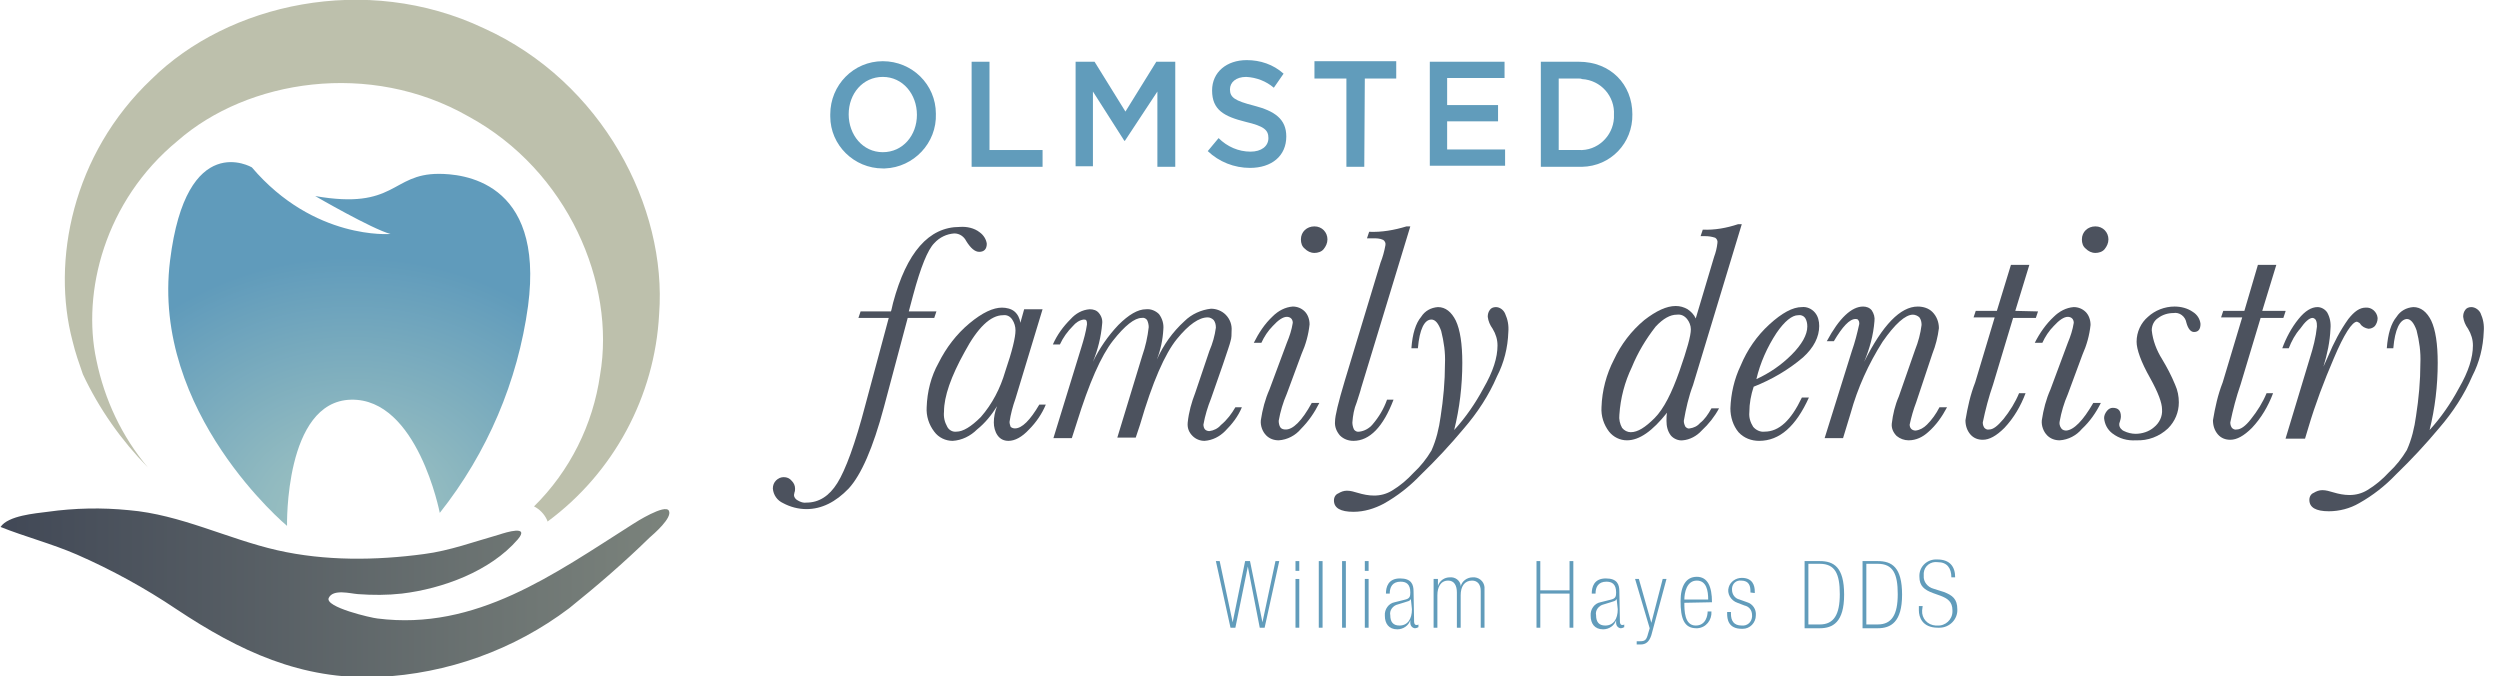 <?xml version="1.0" encoding="utf-8"?>
<!-- Generator: Adobe Illustrator 28.2.0, SVG Export Plug-In . SVG Version: 6.00 Build 0)  -->
<svg version="1.1" id="Layer_1" xmlns="http://www.w3.org/2000/svg" xmlns:xlink="http://www.w3.org/1999/xlink" x="0px" y="0px"
	 viewBox="0 0 461.6 124.9" style="enable-background:new 0 0 461.6 124.9;" xml:space="preserve">
<style type="text/css">
	.st0{fill:url(#SVGID_1_);}
	.st1{fill:#BDC0AC;}
	.st2{fill:url(#SVGID_00000144299961560330818350000008806262411680738223_);}
	.st3{fill:#619CBB;}
	.st4{fill:#4C525E;}
</style>
<radialGradient id="SVGID_1_" cx="79.34" cy="36.881" r="56.58" gradientTransform="matrix(-1 0 0 -0.86 144.48 127.8)" gradientUnits="userSpaceOnUse">
	<stop  offset="0" style="stop-color:#A1C4C2"/>
	<stop  offset="0.3" style="stop-color:#91BAC0"/>
	<stop  offset="0.89" style="stop-color:#68A0BC"/>
	<stop  offset="1" style="stop-color:#609BBB"/>
</radialGradient>
<path class="st0" d="M58.2,36.2c0,0,10.5,6.1,13.9,7c0,0-14.1,1.2-25.6-12.3c0,0-12.1-7.1-15.1,17.2c-3.5,28.1,21.6,49,21.6,49
	s-0.5-23,11.8-23.3s16.4,20.9,16.4,20.9c8.8-11.1,14.4-24.3,16.3-38.2C100.6,33.1,85,32.1,81,32.1C72.2,32.1,73.1,38.8,58.2,36.2z"
	/>
<path class="st1" d="M15.3,69.1c3,6.4,7.1,12.2,12,17.2c-4.8-5.7-8-12.5-9.5-19.8C15.1,54,19.3,37.1,32.8,26
	c12.9-11.3,35.5-14.9,53.7-4.5c18.4,10,27.2,30.9,24.3,47.7c-1.3,9.2-5.6,17.8-12.2,24.3c1,0.5,1.9,1.4,2.4,2.5
	c0,0.1,0.1,0.2,0.1,0.3c12.2-9,19.8-23.1,20.6-38.3c1.5-19.8-10.5-42.9-32.4-52.8C67.5-5.1,42.1,0.7,28,14.6
	C13.3,28.5,9.5,48.3,13.4,63C13.9,65.1,14.6,67.1,15.3,69.1z"/>
<linearGradient id="SVGID_00000163758424963763405770000003884109302085910661_" gradientUnits="userSpaceOnUse" x1="-3.000259e-02" y1="16.663" x2="123.481" y2="16.663" gradientTransform="matrix(1 0 0 -1 0 126)">
	<stop  offset="0" style="stop-color:#414856"/>
	<stop  offset="1" style="stop-color:#7B837C"/>
</linearGradient>
<path style="fill:url(#SVGID_00000163758424963763405770000003884109302085910661_);" d="M116.8,96.8c-14.5,9.2-28.9,19.7-47.1,17.4
	c-1.1-0.1-9.8-2.1-9-3.8s4-0.8,5.4-0.7c2.7,0.2,5.4,0.2,8.1-0.1c7.5-0.9,16.3-4.1,21.4-10c2.3-2.7-2.2-1.3-3.4-0.9
	c-4.6,1.3-9.2,3-13.9,3.6c-8.9,1.2-18.3,1.3-27.1-0.7c-9.2-2.1-17.9-6.6-27.4-7.4c-5-0.5-10-0.4-15,0.3c-2.3,0.3-7.3,0.7-8.7,2.8
	c4.5,1.8,9.5,3.1,14.1,5.1c6.4,2.8,12.6,6.2,18.4,10.1c11.6,7.7,23,13.1,37.3,12.5c12.7-0.6,25-5,35.2-12.7
	c5.1-4.1,10.1-8.4,14.8-13c0.8-0.7,4.3-3.7,3.6-5S117.4,96.4,116.8,96.8L116.8,96.8z"/>
<path class="st3" d="M230.4,104.6L230.4,104.6l-2.3,11.3h-0.9l-2.7-12.3h0.7l2.4,11.3l0,0l2.3-11.3h0.9l2.3,11.3l0,0l2.4-11.3h0.7
	l-2.7,12.3h-0.9L230.4,104.6z"/>
<path class="st3" d="M239.2,103.6h0.7v1.8h-0.7V103.6z M239.2,106.9h0.7v9h-0.7V106.9z"/>
<path class="st3" d="M243.5,103.6h0.7v12.3h-0.7V103.6z"/>
<path class="st3" d="M247.8,103.6h0.7v12.3h-0.7V103.6z"/>
<path class="st3" d="M252,103.6h0.7v1.8H252V103.6z M252,106.9h0.7v9H252V106.9z"/>
<path class="st3" d="M261.1,114.8c0,0.4,0.2,0.6,0.4,0.6c0.1,0,0.3,0,0.4-0.1v0.5c-0.2,0.1-0.4,0.2-0.7,0.2c-0.5-0.1-0.8-0.5-0.8-1
	c0,0,0,0,0,0v-0.5l0,0c-0.3,1-1.3,1.7-2.4,1.7c-1.6,0-2.3-1.1-2.3-2.5c-0.1-1.2,0.7-2.3,1.8-2.5l2-0.5c0.8-0.2,0.9-0.6,0.9-1.3
	c0-1.6-0.8-2-1.8-2c-1.5,0-2,1-2,2.2h-0.7c0-1.2,0.4-2.8,2.6-2.8c2.1,0,2.5,1.1,2.5,2.4L261.1,114.8z M260.5,110.6L260.5,110.6
	c-0.2,0.4-0.5,0.4-1.1,0.6l-1.3,0.4c-0.9,0.2-1.6,1.1-1.4,2c0,1.2,0.5,1.9,1.7,1.9c1.5,0,2.3-1.2,2.3-3L260.5,110.6z"/>
<path class="st3" d="M264.8,106.9h0.7v1.3l0,0c0.3-1,1.2-1.6,2.2-1.6c1-0.1,1.9,0.6,2,1.5c0,0.1,0,0.1,0,0.2l0,0
	c0.2-1,1.2-1.7,2.2-1.7c1.1-0.1,2.1,0.7,2.2,1.8c0,0.2,0,0.3,0,0.5v7h-0.7v-6.8c0-1.2-0.6-1.9-1.6-1.9c-1.4,0-2.1,1.1-2.1,2.7v6
	h-0.7v-6.5c0-1.3-0.5-2.2-1.6-2.2c-1.4,0-2,1.2-2,2.7v6h-0.7V106.9z"/>
<path class="st3" d="M283.7,103.6h0.7v5.4h5.4v-5.4h0.7v12.3h-0.7v-6.3h-5.4v6.3h-0.7V103.6z"/>
<path class="st3" d="M299.1,114.8c0,0.4,0.2,0.6,0.4,0.6c0.1,0,0.3,0,0.4-0.1v0.5c-0.2,0.1-0.4,0.2-0.7,0.2c-0.5-0.1-0.8-0.5-0.8-1
	c0,0,0,0,0,0v-0.5l0,0c-0.3,1-1.3,1.7-2.4,1.7c-1.6,0-2.3-1.1-2.3-2.5c-0.1-1.2,0.7-2.3,1.8-2.5l2-0.5c0.8-0.2,0.9-0.6,0.9-1.3
	c0-1.6-0.8-2-1.8-2c-1.5,0-2,1-2,2.2h-0.7c0-1.2,0.4-2.8,2.6-2.8c2.1,0,2.5,1.1,2.5,2.4L299.1,114.8z M298.5,110.6L298.5,110.6
	c-0.2,0.4-0.5,0.4-1.1,0.6l-1.3,0.4c-0.9,0.2-1.6,1.1-1.4,2c0,1.2,0.5,1.9,1.7,1.9c1.5,0,2.3-1.2,2.3-3L298.5,110.6z"/>
<path class="st3" d="M307,106.9h0.7l-2.8,10.4c-0.4,1.2-1,1.7-2,1.7c-0.2,0-0.4,0-0.7,0v-0.6c0.2,0,0.4,0,0.6,0
	c0.9,0,1.2-0.2,1.5-1.4l0.3-1l-2.7-9.1h0.7l2.3,8.1l0,0L307,106.9z"/>
<path class="st3" d="M311,111.3c0,1.4,0,4.2,2.1,4.2c1.9,0,2.2-1.9,2.2-2.6h0.7c0.1,1.6-1,3-2.6,3.1c-0.1,0-0.1,0-0.2,0
	c-2.3,0-2.9-1.9-2.9-5c0-2.8,1-4.5,3-4.5s2.8,1.8,2.8,4.7L311,111.3z M315.4,110.7c0-1.6-0.3-3.5-2.1-3.5c-1.9,0-2.3,2.3-2.3,3.5
	H315.4z"/>
<path class="st3" d="M323.2,109.4v-0.3c0-0.8-0.2-1.9-1.7-1.9c-0.9-0.1-1.6,0.5-1.7,1.4c0,0.1,0,0.2,0,0.3c0,0.8,0.5,1.6,1.4,1.8
	l1.4,0.5c1,0.3,1.7,1.3,1.6,2.4c0,1.4-1.1,2.5-2.4,2.5c-0.1,0-0.1,0-0.2,0c-2.5,0-2.7-1.8-2.7-2.8V113h0.7v0.3c0,1.3,0.5,2.2,2,2.2
	c1,0.1,1.8-0.6,1.9-1.6c0-0.1,0-0.2,0-0.3c0-0.9-0.5-1.6-1.4-1.8l-1.3-0.5c-1.2-0.4-2-1.7-1.6-2.9c0.3-1,1.3-1.7,2.4-1.7
	c2,0,2.4,1.4,2.4,2.5v0.3L323.2,109.4z"/>
<path class="st3" d="M333.2,103.6h2.8c2.6,0,4.5,1.1,4.5,6.2s-2.1,6.2-4.5,6.2h-2.8V103.6z M336,115.3c2.6,0,3.7-1.8,3.7-5.6
	s-0.9-5.6-3.7-5.6h-2.1v11.2L336,115.3z"/>
<path class="st3" d="M343.9,103.6h2.8c2.6,0,4.5,1.1,4.5,6.2s-2.1,6.2-4.5,6.2h-2.8V103.6z M346.7,115.3c2.6,0,3.7-1.8,3.7-5.6
	s-0.9-5.6-3.7-5.6h-2.1v11.2L346.7,115.3z"/>
<path class="st3" d="M354.9,112.7c-0.1,1.5,1,2.7,2.5,2.8c0.1,0,0.2,0,0.3,0c1.5,0.1,2.8-1.1,2.8-2.6c0-0.1,0-0.1,0-0.2
	c0-1.6-0.9-2.2-2.2-2.7l-1.4-0.5c-1.6-0.6-2.5-1.3-2.5-3c-0.1-1.7,1.2-3.1,2.9-3.2c0.1,0,0.3,0,0.4,0c2.3,0,3.3,1.3,3.3,3.3h-0.7
	c0-1.7-0.8-2.8-2.5-2.8c-1.3-0.2-2.5,0.7-2.6,2c0,0.2,0,0.3,0,0.5c-0.1,1.1,0.7,2.1,1.8,2.4l1.9,0.6c1.6,0.6,2.5,1.3,2.5,3.2
	c0.1,1.8-1.4,3.4-3.3,3.4c-0.1,0-0.2,0-0.3,0c-2.9,0-3.5-2-3.5-3.2v-0.8h0.7L354.9,112.7z"/>
<path class="st3" d="M163,31.1c-5.3,0-9.7-4.3-9.7-9.6c0-0.1,0-0.3,0-0.4c0-5.4,4.3-9.8,9.7-9.8c5.4,0,9.8,4.3,9.8,9.7
	c0.2,5.4-4.1,9.9-9.4,10.1C163.2,31.1,163.1,31.1,163,31.1z M163,14.2c-3.7,0-6.3,3.1-6.3,6.9s2.6,7,6.3,7s6.3-3.1,6.3-6.9
	S166.7,14.2,163,14.2z"/>
<path class="st3" d="M179.4,11.4h3.3v16.3h9.8v3.1h-13.1V11.4z"/>
<path class="st3" d="M207.7,26h-0.1l-5.8-9.1v13.8h-3.2V11.4h3.5l5.7,9.2l5.7-9.2h3.5v19.4h-3.3V16.9L207.7,26z"/>
<path class="st3" d="M231.5,19.5c3.9,1,6,2.5,6,5.7c0,3.6-2.7,5.8-6.7,5.8c-2.9,0-5.7-1.1-7.8-3.1l2-2.4c1.6,1.6,3.7,2.5,5.9,2.5
	c2,0,3.3-1,3.3-2.5s-0.8-2.2-4.2-3c-4-1-6.2-2.2-6.2-5.8c0-3.4,2.7-5.6,6.4-5.6c2.5,0,4.9,0.8,6.8,2.5l-1.8,2.6
	c-1.4-1.2-3.2-1.9-5.1-2c-1.9,0-3,1-3,2.3C227.1,18,228,18.6,231.5,19.5z"/>
<path class="st3" d="M251.9,30.8h-3.3V14.5h-5.9v-3.2h15.1v3.2H252L251.9,30.8z"/>
<path class="st3" d="M277.8,14.4h-10.6v5h9.4v3h-9.4v5.2h10.7v3H264V11.4h13.8V14.4z"/>
<path class="st3" d="M291.5,30.8h-7V11.4h7c5.9,0,9.9,4.2,9.9,9.7c0.1,5.3-4,9.6-9.3,9.7C291.9,30.8,291.7,30.8,291.5,30.8z
	 M291.5,14.5h-3.7v13.2h3.7c3.4,0.2,6.3-2.5,6.5-5.9c0-0.2,0-0.4,0-0.6c0.2-3.4-2.4-6.4-5.9-6.6C291.9,14.5,291.7,14.5,291.5,14.5
	L291.5,14.5z"/>
<path class="st4" d="M172.9,57.5l-0.4,1.2h-4.9l-4.4,16.5c-2,7.5-4.2,12.5-6.5,15c-2.4,2.5-5,3.8-7.8,3.8c-1.5,0-3-0.4-4.3-1.1
	c-1.1-0.5-1.8-1.5-1.9-2.7c0-0.6,0.2-1.1,0.6-1.5c0.4-0.4,0.9-0.6,1.4-0.6c0.6,0,1.1,0.2,1.5,0.7c0.4,0.4,0.6,0.9,0.6,1.4
	c0,0.2,0,0.5-0.1,0.7l-0.1,0.5c0,0.4,0.3,0.8,0.7,1c0.5,0.3,1.1,0.5,1.6,0.4c2.3,0,4.2-1.2,5.7-3.6c1.5-2.4,3.3-7.2,5.2-14.5l4.3-16
	h-5.6l0.4-1.2h5.6c0.1-0.2,0.2-0.8,0.4-1.6c2.5-9.3,6.6-14,12.3-14c1.3-0.1,2.7,0.2,3.7,1c0.7,0.5,1.2,1.3,1.3,2.1
	c0,1-0.5,1.5-1.4,1.5c-0.8,0-1.6-0.7-2.4-2c-0.4-0.8-1.2-1.4-2.2-1.4c-1.4,0.1-2.7,0.7-3.7,1.8c-1.2,1.2-2.5,4.4-3.9,9.6l-0.8,3
	H172.9z"/>
<path class="st4" d="M189.1,57.1h3.4l-5,16.5c-0.5,1.4-0.9,2.9-1.1,4.3c0,0.3,0.1,0.6,0.2,0.9c0.2,0.2,0.5,0.3,0.8,0.3
	c1.3,0,2.8-1.5,4.5-4.4h1.2c-0.7,1.7-1.8,3.3-3.1,4.6c-1.3,1.4-2.6,2.1-3.8,2.1c-0.8,0-1.5-0.3-2-1c-0.5-0.7-0.7-1.6-0.7-2.4
	c0-1,0.2-2,0.6-3c-1,1.6-2.2,3.1-3.7,4.3c-1.2,1.2-2.8,2-4.5,2.1c-1.3,0-2.6-0.6-3.4-1.7c-1-1.3-1.5-2.9-1.4-4.5
	c0.1-2.9,0.8-5.7,2.2-8.2c1.4-2.8,3.3-5.3,5.7-7.3c2.4-2,4.4-2.9,6-2.9c0.8,0,1.7,0.2,2.3,0.7c0.6,0.5,1,1.3,1.1,2.1L189.1,57.1z
	 M174.3,76c-0.1,1,0.1,1.9,0.6,2.8c0.3,0.6,1,1,1.7,0.9c1.2,0,2.7-0.9,4.5-2.7c2.1-2.4,3.6-5.3,4.5-8.4c1.3-3.8,1.9-6.3,1.9-7.6
	c0-0.7-0.2-1.4-0.6-2c-0.4-0.6-1-0.9-1.7-0.8c-2.3,0-4.7,2.3-7.1,6.8C175.6,69.5,174.3,73.2,174.3,76z"/>
<path class="st4" d="M228.1,75.2h1.2c-0.7,1.7-1.8,3.1-3.1,4.4c-1,1-2.3,1.7-3.8,1.8c-0.8,0-1.6-0.3-2.2-0.9c-0.7-0.7-1-1.5-0.9-2.5
	c0.2-1.9,0.7-3.7,1.4-5.5l2.6-7.7c0.6-1.4,1-2.8,1.2-4.3c0-0.5-0.1-1-0.4-1.4c-0.3-0.3-0.7-0.5-1.1-0.5c-1.6,0-3.5,1.3-5.7,4
	c-2.2,2.7-4.5,7.9-6.8,15.8l-0.8,2.4h-3.4l4.6-15.1c0.6-1.7,1-3.5,1.2-5.3c0-0.4-0.1-0.9-0.3-1.3c-0.2-0.3-0.6-0.5-1-0.4
	c-1.3,0-3.1,1.4-5.3,4.2c-2.2,2.8-4.4,7.8-6.7,15.2l-0.9,2.8h-3.4l5.2-16.9c0.4-1.3,0.8-2.7,1-4.1c0-0.2,0-0.5-0.1-0.7
	c-0.1-0.2-0.3-0.2-0.5-0.2c-0.8,0.1-1.5,0.6-2,1.2c-1,1-1.8,2.1-2.4,3.4h-1.3c0.8-1.8,1.9-3.3,3.3-4.7c0.9-1,2.1-1.7,3.5-1.8
	c0.7,0,1.3,0.2,1.7,0.7c0.5,0.6,0.7,1.3,0.6,2c-0.2,2.4-0.8,4.8-1.7,7c1.2-2.5,2.8-4.8,4.7-6.8c1.9-1.9,3.6-2.9,5.1-2.9
	c0.9-0.1,1.8,0.3,2.4,0.9c0.6,0.8,0.9,1.8,0.8,2.8c-0.1,1.9-0.5,3.8-1.2,5.6c1.2-2.7,2.9-5.1,5.1-7.1c1.3-1.3,3.1-2.1,4.9-2.3
	c1,0,2,0.4,2.7,1.1c0.8,0.8,1.2,1.9,1.1,3c0,0.6,0,1.3-0.2,1.9c-0.1,0.5-0.6,1.9-1.4,4.3l-2.2,6.3c-0.6,1.5-1.1,3.1-1.4,4.8
	c0,0.3,0.1,0.7,0.3,0.9c0.2,0.2,0.5,0.3,0.8,0.3c0.8-0.1,1.6-0.5,2.1-1.1C226.6,77.5,227.4,76.4,228.1,75.2z"/>
<path class="st4" d="M242.2,74.4h1.4c-0.9,1.8-2,3.4-3.4,4.8c-1,1.2-2.5,2-4.1,2.1c-0.9,0-1.7-0.3-2.3-0.9c-0.7-0.7-1.1-1.8-1-2.8
	c0.3-2,0.8-3.9,1.6-5.7l3.2-8.6c0.5-1.2,0.9-2.4,1.1-3.7c0-0.3-0.1-0.6-0.3-0.8c-0.2-0.2-0.5-0.3-0.8-0.3c-0.7,0-1.6,0.6-2.6,1.7
	c-0.9,0.9-1.6,2-2.1,3.1h-1.4c0.9-1.8,2-3.5,3.5-4.9c1-1,2.3-1.7,3.7-1.8c0.8,0,1.6,0.3,2.2,0.9c0.6,0.6,0.9,1.5,0.9,2.4
	c-0.2,1.9-0.7,3.7-1.5,5.5l-2.7,7.3c-0.7,1.6-1.2,3.3-1.5,5c0,0.4,0.1,0.9,0.3,1.2c0.2,0.3,0.6,0.4,0.9,0.4
	C238.7,79.4,240.4,77.7,242.2,74.4z M240.2,44.2c0-1.4,1.1-2.4,2.5-2.4c1.4,0,2.4,1.1,2.4,2.4c0,0.7-0.3,1.3-0.7,1.8
	c-0.4,0.5-1.1,0.7-1.7,0.7c-0.7,0-1.3-0.3-1.8-0.8C240.4,45.5,240.2,44.9,240.2,44.2L240.2,44.2z"/>
<path class="st4" d="M256.1,73.8h1.2c-1.9,5-4.4,7.6-7.4,7.6c-0.9,0-1.8-0.3-2.5-1c-0.6-0.7-1-1.6-0.9-2.6c0-1,0.6-3.5,1.8-7.5
	l6.6-21.8c0.4-1,0.7-2.1,0.9-3.2c0.1-0.4-0.1-0.8-0.4-1c-0.6-0.3-1.3-0.3-1.9-0.3h-1.1l0.4-1.2c2.3,0.1,4.6-0.3,6.9-1h0.7l-9.1,29.9
	c-0.1,0.5-0.4,1.3-0.8,2.6c-0.5,1.2-0.7,2.4-0.8,3.7c0,0.4,0.1,0.9,0.3,1.3c0.2,0.3,0.6,0.5,1,0.4c0.9-0.1,1.8-0.6,2.4-1.3
	C254.6,77,255.5,75.5,256.1,73.8z"/>
<path class="st4" d="M261.8,64.3h-1.2c0.2-2.7,0.8-4.6,1.8-5.8c0.7-1.1,1.8-1.7,3.1-1.8c1.4,0,2.5,0.9,3.3,2.5
	c0.8,1.7,1.2,4.3,1.2,7.8c0,4.2-0.5,8.4-1.5,12.4c2.1-2.3,3.9-4.9,5.4-7.7c1.8-3.1,2.6-5.7,2.6-7.9c0-1.1-0.3-2.1-0.9-3.1
	c-0.5-0.7-0.8-1.4-0.9-2.2c0-0.5,0.1-0.9,0.4-1.3c0.2-0.3,0.6-0.5,1.1-0.5c0.7,0,1.4,0.5,1.7,1.2c0.5,1.1,0.7,2.2,0.6,3.4
	c-0.1,2.9-0.8,5.7-2.1,8.2c-1.5,3.5-3.6,6.7-6.1,9.6c-2.5,3-5.2,5.9-8,8.6c-2,2.1-4.3,3.9-6.8,5.3c-1.7,0.9-3.6,1.5-5.6,1.5
	c-2.4,0-3.6-0.7-3.6-2.1c0-0.6,0.3-1.1,0.8-1.3c0.5-0.3,1-0.5,1.6-0.5c0.7,0,1.3,0.2,2,0.4c1,0.3,2,0.5,3,0.5c1.2,0,2.3-0.3,3.3-0.9
	c1.5-0.9,2.8-2,4-3.3c1.3-1.2,2.4-2.6,3.3-4.1c0.9-2,1.4-4.1,1.7-6.3c0.5-3.2,0.8-6.5,0.8-9.7c0.1-2.1-0.2-4.1-0.7-6.1
	c-0.5-1.4-1.1-2.1-1.8-2.1C263,59,262.1,60.8,261.8,64.3z"/>
<path class="st4" d="M316,75.4h1.4c-0.8,1.5-1.9,2.9-3.2,4.1c-0.9,1-2.2,1.7-3.5,1.8c-0.8,0.1-1.7-0.3-2.2-0.9
	c-0.6-0.8-0.8-1.7-0.8-2.7c0-0.5,0-1,0.1-1.5c-2.7,3.4-5.1,5.1-7.4,5.1c-1.3,0-2.5-0.6-3.3-1.6c-1-1.3-1.5-2.9-1.4-4.5
	c0.1-3.1,0.9-6.1,2.3-8.8c1.3-2.8,3.2-5.3,5.6-7.3c2.2-1.7,4.1-2.6,5.8-2.6c0.8,0,1.5,0.2,2.2,0.6c0.6,0.4,1.2,1,1.5,1.7l3.4-11.4
	c0.3-0.8,0.5-1.6,0.6-2.5c0.1-0.4-0.1-0.8-0.4-1c-0.6-0.2-1.2-0.3-1.9-0.3H314l0.4-1.2c2.2,0.1,4.4-0.3,6.5-1h0.7l-9,29.7
	c-0.8,2.1-1.3,4.3-1.7,6.6c0,0.4,0.1,0.7,0.3,1.1c0.2,0.2,0.5,0.4,0.8,0.3c0.7-0.1,1.4-0.4,1.9-1C314.7,77.5,315.4,76.5,316,75.4z
	 M299,76.6c-0.1,0.8,0.1,1.7,0.5,2.4c0.4,0.5,1,0.8,1.6,0.8c1.3,0,2.7-0.9,4.4-2.6s3.2-4.7,4.6-8.7c1.4-4,2.1-6.5,2.1-7.7
	c0-0.7-0.3-1.4-0.7-1.9c-0.5-0.6-1.1-0.9-1.9-0.8c-1.2,0-2.5,0.7-3.9,2.2c-1.8,2.3-3.3,4.8-4.4,7.5C300,70.5,299.2,73.5,299,76.6z"
	/>
<path class="st4" d="M332.7,73.4h1.3c-2.4,5.3-5.4,8-9.2,8c-1.4,0-2.8-0.5-3.8-1.6c-1-1.2-1.5-2.8-1.5-4.4c0.1-2.7,0.7-5.4,1.9-7.9
	c1.2-2.9,3-5.5,5.3-7.6c2.3-2.1,4.3-3.2,6-3.2c0.9-0.1,1.8,0.3,2.4,1c0.6,0.7,0.8,1.6,0.8,2.5c0,2-1,4-3,5.8
	c-2.7,2.3-5.8,4.1-9.1,5.4c-0.5,1.5-0.8,3.1-0.8,4.7c-0.1,1,0.2,1.9,0.7,2.7c0.5,0.6,1.3,1,2.1,0.9
	C328.5,79.7,330.7,77.6,332.7,73.4z M324.3,70c2.4-1.1,4.6-2.6,6.5-4.5c1.9-1.9,2.9-3.7,2.9-5.2c0-0.6-0.1-1.1-0.4-1.6
	c-0.3-0.4-0.8-0.6-1.3-0.5c-1.1,0-2.5,1.1-4,3.3C326.3,64.1,325,67,324.3,70z"/>
<path class="st4" d="M358.1,75.2h1.4c-0.9,1.7-2,3.3-3.5,4.6c-1,0.9-2.2,1.5-3.6,1.5c-0.8,0-1.6-0.3-2.2-0.8c-0.6-0.6-1-1.4-0.9-2.3
	c0.2-1.7,0.6-3.4,1.3-5l3-8.6c0.6-1.5,1-3,1.2-4.6c0-0.5-0.1-1-0.4-1.4c-0.3-0.3-0.8-0.5-1.2-0.5c-1.4,0-3.3,1.7-5.6,5
	c-2.6,4.1-4.6,8.5-5.9,13.2l-1.4,4.6h-3.4l5-16c0.6-1.7,1-3.3,1.4-5.1c0-0.2,0-0.5-0.2-0.7c-0.1-0.2-0.3-0.2-0.5-0.2
	c-1.1,0-2.4,1.4-4,4.1h-1.3c2.3-4.3,4.6-6.4,6.7-6.4c0.6,0,1.2,0.2,1.6,0.7c0.4,0.6,0.6,1.3,0.5,2c-0.2,2.6-0.9,5.1-1.9,7.5
	c3.4-6.8,6.7-10.2,9.9-10.2c1,0,2,0.3,2.7,1c0.8,0.8,1.2,1.9,1.2,3c-0.2,1.6-0.6,3.2-1.2,4.7l-3,9c-0.5,1.3-0.9,2.7-1.2,4.1
	c0,0.3,0.1,0.6,0.3,0.8c0.2,0.2,0.5,0.3,0.8,0.3c0.8-0.1,1.5-0.5,2.1-1.1C356.7,77.5,357.5,76.4,358.1,75.2z"/>
<path class="st4" d="M376.3,57.5l-0.4,1.2h-4.2L368,71c-0.8,2.3-1.4,4.6-1.9,7c0,0.4,0.1,0.7,0.3,1c0.2,0.2,0.5,0.4,0.9,0.3
	c0.7,0,1.5-0.6,2.6-1.9c1.2-1.5,2.2-3.1,2.9-4.8h1.2c-0.9,2.4-2.2,4.6-3.9,6.4c-1.5,1.5-2.8,2.2-4,2.2c-0.9,0-1.7-0.3-2.3-1
	c-0.6-0.7-0.9-1.6-0.9-2.6c0.4-2.4,0.9-4.7,1.8-7l3.6-12h-3.9l0.4-1.2h3.9l2.6-8.5h3.4l-2.6,8.5L376.3,57.5z"/>
<path class="st4" d="M386.5,74.4h1.4c-0.9,1.8-2,3.4-3.5,4.8c-1,1.2-2.5,2-4.1,2.1c-0.9,0-1.7-0.3-2.3-0.9c-0.7-0.7-1.1-1.8-1-2.8
	c0.3-2,0.8-3.9,1.6-5.7l3.2-8.6c0.5-1.2,0.9-2.4,1.1-3.7c0-0.3-0.1-0.6-0.3-0.8c-0.2-0.2-0.5-0.3-0.8-0.3c-0.7,0-1.6,0.6-2.6,1.7
	c-0.9,0.9-1.6,2-2.1,3.1h-1.4c0.9-1.8,2.1-3.5,3.5-4.8c1-1,2.3-1.7,3.7-1.8c0.8,0,1.6,0.3,2.2,0.9c0.6,0.6,0.9,1.5,0.9,2.4
	c-0.2,1.9-0.7,3.7-1.5,5.5l-2.7,7.3c-0.7,1.6-1.2,3.3-1.5,5c-0.1,0.4,0,0.9,0.3,1.3c0.2,0.3,0.6,0.4,0.9,0.4
	C382.9,79.4,384.6,77.7,386.5,74.4z M384.4,44.2c0-1.4,1.1-2.4,2.5-2.4c1.4,0,2.4,1.1,2.4,2.4c0,0.7-0.3,1.3-0.7,1.8
	c-0.4,0.5-1.1,0.7-1.7,0.7c-0.7,0-1.3-0.3-1.8-0.8C384.6,45.5,384.4,44.9,384.4,44.2L384.4,44.2z"/>
<path class="st4" d="M402.3,74.3c0,1.8-0.7,3.5-2,4.8c-1.6,1.5-3.7,2.3-5.9,2.2c-1.6,0.1-3.1-0.3-4.4-1.3c-0.9-0.7-1.4-1.7-1.5-2.8
	c0-0.5,0.2-0.9,0.5-1.3c0.3-0.4,0.7-0.6,1.1-0.6c1,0,1.5,0.5,1.5,1.6c0,0.3-0.1,0.7-0.2,1c-0.1,0.2-0.1,0.3-0.1,0.5
	c0,0.5,0.4,1,0.9,1.2c0.6,0.3,1.4,0.5,2.1,0.5c1.2,0,2.5-0.4,3.4-1.2c1-0.8,1.6-2,1.5-3.3c0-1.2-0.7-3.1-2.2-5.8
	c-1.7-3-2.5-5.3-2.5-6.7c0-1.8,0.8-3.5,2.1-4.6c1.3-1.2,3.1-1.9,4.9-1.9c1.2,0,2.4,0.3,3.4,1c0.8,0.5,1.3,1.3,1.4,2.2
	c0,1-0.4,1.5-1.2,1.5c-0.6,0-1.1-0.6-1.4-1.7c-0.2-1.2-1.3-2-2.4-1.8c-1,0-2,0.3-2.8,0.9c-0.8,0.5-1.2,1.4-1.2,2.3
	c0.2,1.9,0.9,3.7,1.9,5.3c0.9,1.5,1.7,3,2.4,4.7C402.1,72.1,402.3,73.2,402.3,74.3z"/>
<path class="st4" d="M422,57.5l-0.4,1.2h-4.2L413.7,71c-0.8,2.3-1.4,4.6-1.9,7c0,0.4,0.1,0.7,0.3,1c0.2,0.2,0.5,0.4,0.9,0.3
	c0.7,0,1.6-0.6,2.6-1.9c1.2-1.5,2.2-3.1,2.9-4.8h1.2c-0.9,2.4-2.2,4.6-3.9,6.4c-1.5,1.5-2.8,2.2-4,2.2c-0.9,0-1.7-0.3-2.3-1
	c-0.6-0.7-0.9-1.6-0.9-2.6c0.4-2.4,0.9-4.7,1.8-7l3.6-12h-3.9l0.4-1.2h3.9l2.5-8.5h3.4l-2.6,8.5H422z"/>
<path class="st4" d="M422.6,64.3h-1.2c0.7-1.9,1.7-3.8,3-5.4c1.2-1.5,2.4-2.2,3.5-2.2c0.7,0,1.4,0.4,1.8,1c0.5,0.9,0.7,1.9,0.6,3
	c-0.1,2.4-0.6,4.7-1.3,7c0.1-0.2,0.4-0.9,0.9-2c1-2.4,2.2-4.7,3.7-6.8c1.1-1.4,2.1-2.1,3.2-2.1c1.1-0.1,2.1,0.8,2.2,1.9
	c0,0,0,0.1,0,0.1c0,0.5-0.2,1-0.5,1.4c-0.3,0.3-0.7,0.5-1.2,0.5c-0.6-0.1-1.2-0.4-1.5-0.9c-0.1-0.2-0.4-0.3-0.6-0.4
	c-0.9,0-2.4,2.3-4.3,6.8c-1.8,4.2-3.4,8.4-4.7,12.8l-0.6,2H422l4.5-14.9c0.6-1.9,1.1-3.8,1.3-5.8c0-0.4,0-0.8-0.2-1.2
	c-0.1-0.2-0.4-0.4-0.6-0.4c-0.6,0-1.4,0.7-2.3,2C423.8,61.7,423.1,63,422.6,64.3z"/>
<path class="st4" d="M441.9,64.3h-1.2c0.2-2.7,0.8-4.6,1.8-5.8c0.7-1.1,1.8-1.7,3.1-1.8c1.4,0,2.5,0.9,3.3,2.5
	c0.8,1.7,1.2,4.3,1.2,7.8c0,4.2-0.5,8.4-1.5,12.4c2.1-2.3,3.9-4.9,5.4-7.7c1.8-3.1,2.6-5.7,2.6-7.9c0-1.1-0.3-2.1-0.9-3.1
	c-0.5-0.7-0.8-1.4-0.9-2.2c0-0.5,0.1-0.9,0.4-1.3c0.2-0.3,0.6-0.5,1.1-0.5c0.7,0,1.4,0.5,1.7,1.1c0.5,1.1,0.7,2.2,0.6,3.4
	c-0.1,2.9-0.8,5.7-2.1,8.2c-1.5,3.5-3.6,6.7-6.1,9.6c-2.5,3-5.2,5.9-8,8.6c-2,2.1-4.3,3.9-6.8,5.3c-1.7,1-3.7,1.5-5.6,1.5
	c-2.4,0-3.6-0.7-3.6-2.1c0-0.6,0.3-1.1,0.8-1.3c0.5-0.3,1-0.5,1.6-0.5c0.7,0,1.3,0.2,2,0.4c1,0.3,2,0.5,3,0.5c1.2,0,2.3-0.3,3.3-0.9
	c1.5-0.9,2.8-2,4-3.3c1.3-1.2,2.4-2.6,3.3-4.1c0.9-2,1.4-4.1,1.7-6.3c0.5-3.2,0.8-6.5,0.8-9.7c0.1-2.1-0.2-4.1-0.7-6.1
	c-0.5-1.4-1.1-2.1-1.8-2.1C443.1,59,442.2,60.8,441.9,64.3z"/>
</svg>
